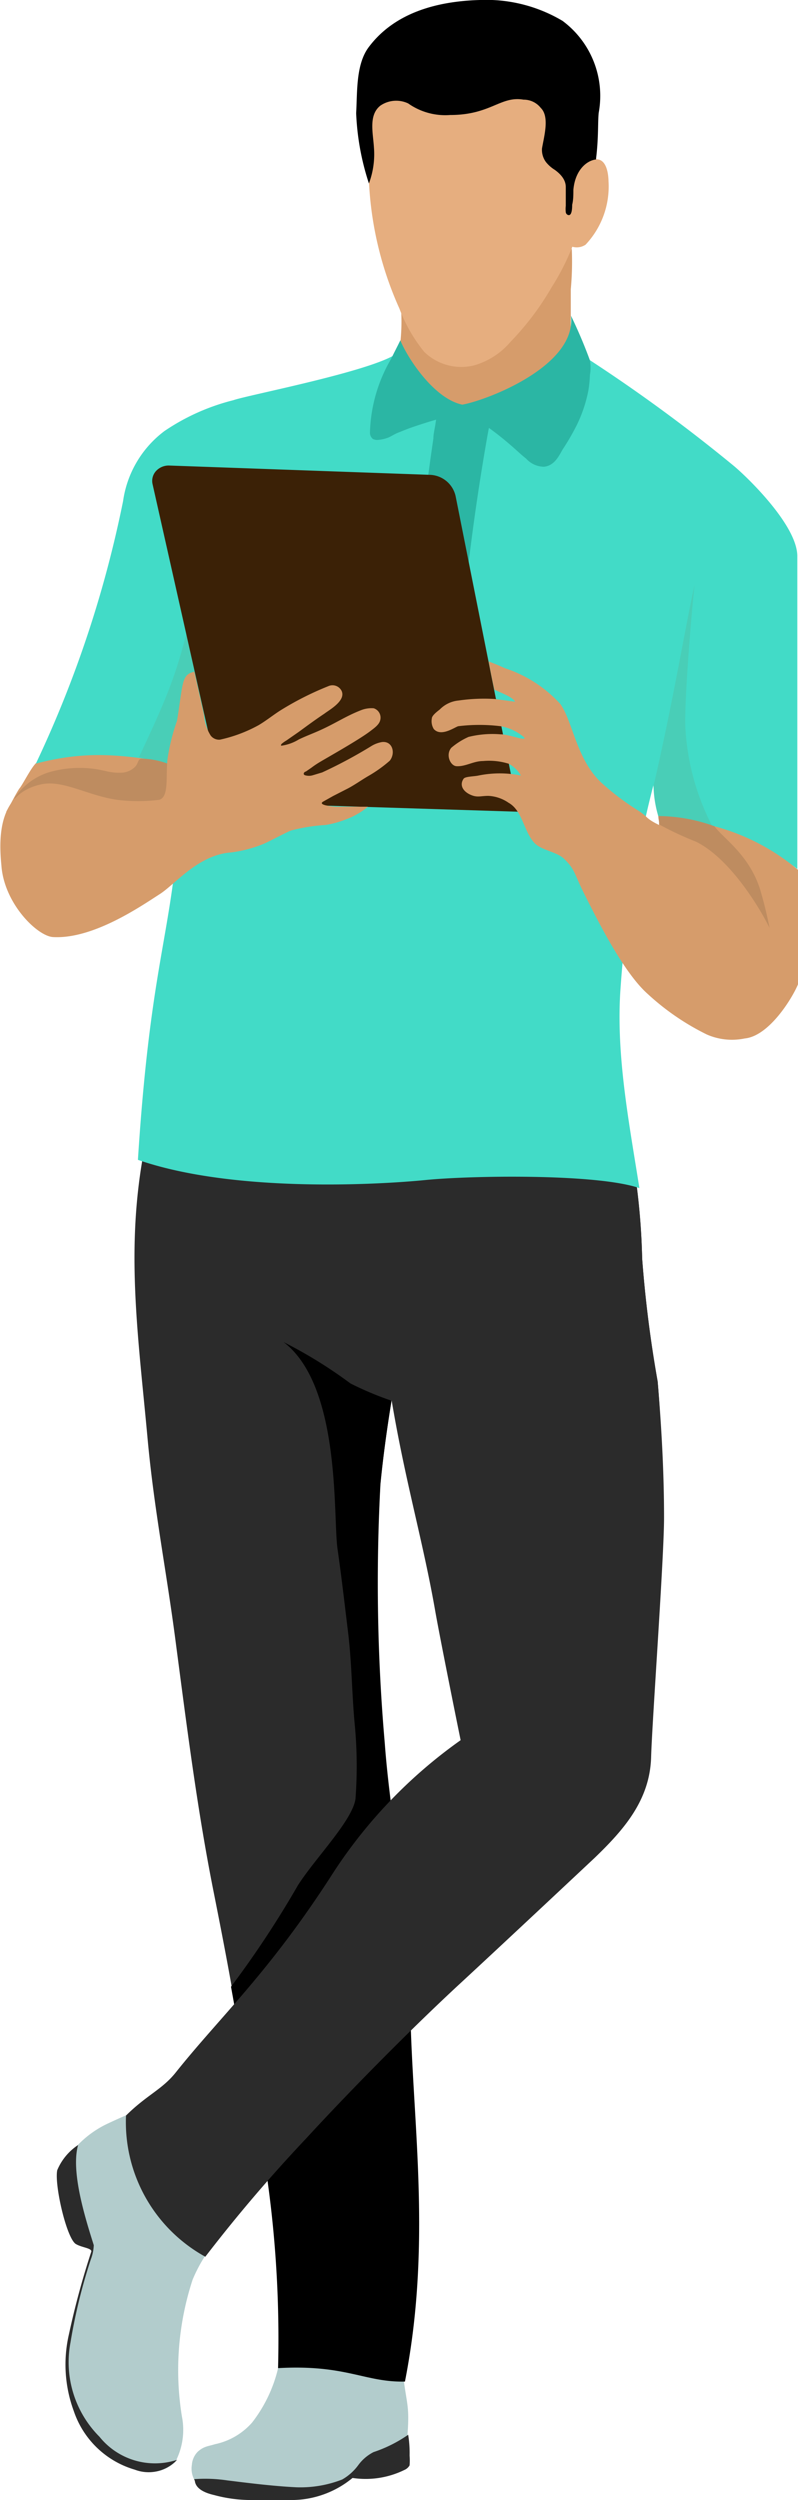 <svg xmlns="http://www.w3.org/2000/svg" width="46.29" height="145" viewBox="0 0 46.29 145"><defs><style>.cls-1{fill:#b2cccc}.cls-2{fill:#002c38}.cls-3{fill:#2b2b2b}.cls-4{fill:#d69c6b}.cls-6{fill:#49ceb7}.cls-7{fill:#2bb6a4}.cls-9{fill:#be8c60}</style></defs><g id="レイヤー_2" data-name="レイヤー 2"><g id="compのコピー_2" data-name="compのコピー 2"><path id="_11" data-name="11" class="cls-1" d="M16.13 137.36a8.21 8.21 0 01-1.51 3.15 3.94 3.94 0 01-2.14 1.25c-.42.13-.65.12-1 .43a1.2 1.2 0 00-.35.77 1.36 1.36 0 00.18.93c.21.22.51.14.8.18 1 .12 2.06.2 3.1.24a21.14 21.14 0 002.64 0 5 5 0 001.28-.17 4.23 4.23 0 00.69-.3c.88-.46 1.77-1 2.66-1.45a2 2 0 00.6-.4c.27-.27.53-.41.56-.8.13-1.81-.07-1.68-.3-3.82a5 5 0 00-.23-.75.36.36 0 00-.2-.06c-1.31 0-2.61 0-3.92.08q-1 0-2 .12c-.25 0-.51 0-.69.16s-.08.18-.17.44z"/><path id="_11-2" data-name="11" class="cls-2" d="M23.69 141.21s.02-.04 0 0z"/><path id="_11-3" data-name="11" class="cls-3" d="M11.27 143.79a8.64 8.64 0 011.9.07c1.13.14 2.61.33 4 .4a6.67 6.67 0 002.68-.45 3 3 0 00.93-.83 2.51 2.51 0 01.89-.76 7.84 7.84 0 002-1 .09.09 0 000-.05 6.52 6.52 0 01.09 1.25 3.64 3.64 0 010 .57.63.63 0 01-.31.27 5.1 5.1 0 01-3 .46 5.58 5.58 0 01-3.69 1.28h-2.31a8.23 8.23 0 01-2-.28c-.19-.05-1.1-.23-1.15-.85a.09.09 0 01-.03-.08z"/><path id="_11-4" data-name="11" class="cls-2" d="M23.68 141.19z"/><path id="_11-5" data-name="11" class="cls-1" d="M4.27 124.68c-.8.89-.54 2.47-.39 3.68a5.48 5.48 0 00.52 1.74c.52.16.5.1 1 .27-.4 1.6-1.05 3.36-1.37 5a7.48 7.48 0 00.41 4.36A5.51 5.51 0 008 143.24a2.07 2.07 0 002.17-.45 4 4 0 00.38-2.65 16.84 16.84 0 01.62-7.91 8.57 8.57 0 011.3-2.17c1.08-1.21-.1-.8-.3-1.18-.71-1.45-.94-2.56-2-3.77a11.27 11.27 0 00-1.81-1.64c-.27-.19-.72-.91-1-.8s-.84.37-1.14.51a5.87 5.87 0 00-1.95 1.5z"/><path id="_11-6" data-name="11" class="cls-3" d="M5.3 130.58c0-.2-.57-.22-.92-.44-.54-.4-1.23-3.44-1.06-4.27a3.25 3.25 0 011.21-1.46c-.43 1.53.4 4.2.91 5.81a2.55 2.55 0 01-.17.82 32 32 0 00-1.18 4.82 6.12 6.12 0 001.68 5.47 4.13 4.13 0 004.5 1.34 2.25 2.25 0 01-2.45.57 5.3 5.3 0 01-3.54-3.4 7.8 7.8 0 01-.28-4.46 47.16 47.16 0 011.3-4.8z"/><path id="_11-7" data-name="11" class="cls-3" d="M9 64c5 .82 9.84 1.73 14.93 1.69q3.36 0 6.69-.3c1.45-.12 4.13-1.56 5.52-.87A39.84 39.84 0 0137.25 73a71.22 71.22 0 00.9 7.13c.84 9.88-.53 22.35-1 22.29l-9.67-1.19a54.16 54.16 0 01-1.86-7.74c-.7-4-2-10.78-2.9-12.29-.27 1.62-.49 3.25-.65 4.88a107.29 107.29 0 00.25 15c.29 3.92 1.06 7.75 1.34 11.7v.25c-.35.2-.7.41-1 .63q-2.94 1.86-5.68 4c-1 .76-1.86 1.59-2.76 2.41-.51-3.58-1.12-6.78-1.84-10.4-.94-4.73-1.54-9.51-2.17-14.29-.55-4.27-1.28-7.83-1.66-12.06C7.92 76.49 7.05 70.9 9 64z"/><path id="_11-8" data-name="11" d="M23.8 115.13c-.08 6.8 1.39 14.36-.31 23-2.34.05-3.41-1-7.36-.78a66.67 66.67 0 00-2-18 50.6 50.6 0 019.67-4.22z"/><path id="_11-9" data-name="11" d="M20.56 99.83c-.15-1.72-.16-3.45-.37-5.17s-.38-3.21-.61-4.82c-.27-1.83.23-9.44-3.13-12a26.66 26.66 0 013.88 2.4 18.85 18.85 0 002.38 1c-.25 1.54-.5 3.32-.65 4.87a105.76 105.76 0 00.25 15c.24 3.38.85 6.68 1.19 10a44.76 44.76 0 00-5.78 4c-1.33 1-2.54 2.22-3.78 3.37-.22-1.45-.28-1.83-.54-3.25a57.41 57.41 0 003.88-5.88c1-1.57 3.14-3.73 3.34-5a25.67 25.67 0 00-.06-4.52z"/><path id="_11-10" data-name="11" class="cls-3" d="M22.71 81.17c-1.24-2.3-2.36-4.61-6.07-4.15-.32-2.24 2.2-11.33 7.3-11.37q3.35 0 6.68-.3c1.45-.12 4.13-1.56 5.52-.87A39.84 39.84 0 0137.25 73a71.22 71.22 0 00.9 7.13c.22 2.58.37 5.24.37 7.9 0 2.33-.69 11.76-.75 13.88-.07 2.49-1.57 4.2-3.26 5.83 0 0-5.4 5.07-8 7.47-3 2.79-6.38 6.24-8.77 8.84a88.4 88.4 0 00-5.83 6.84 8.91 8.91 0 01-4.6-8.19c1.22-1.21 2.11-1.51 2.91-2.53 2.62-3.28 5.43-5.8 9.14-11.6a28.32 28.32 0 017.36-7.64c-.37-1.81-1.21-6-1.47-7.47-.71-4.08-1.75-7.55-2.54-12.29z"/><path id="_11-11" data-name="11" class="cls-4" d="M.36 47.08a26 26 0 008.09.84 1.3 1.3 0 00.81-.23 1.31 1.31 0 00.32-.82c.05-.46.11-.92.17-1.38a15.56 15.56 0 00.08-1.81 12.49 12.49 0 00-2 0c-2.28-.14-5.4.27-5.72.56s-.8 1.29-1 1.51c-.31.5-.47.87-.75 1.33z"/><path id="_11-12" data-name="11" d="M33.6 20.49A94 94 0 0142.54 27c.71.58 3.69 3.42 3.71 5.24V50.4a15.4 15.4 0 00-8.07-3.09l-.28-1.76A64.89 64.89 0 0036 57.26c-.29 3.85.49 7.84 1.09 11.65-2.46-.85-9.79-.73-12.4-.47s-11.1.77-16.69-1.17c.84-13.08 2.31-13.17 2.53-22.93-3.2-.53-5.32-.88-8.45-.05a66 66 0 005.06-15.23A6.15 6.15 0 019.54 25a12.54 12.54 0 014-1.79c.83-.3 8.43-1.75 9.6-2.8s4.06 2.39 5.87 2.53a10.4 10.4 0 004.59-2.45z" fill="#42dbc7"/><path id="_11-13" data-name="11" class="cls-6" d="M10.88 43.92c-.82.81-2.28.08-2.82 0 2.37-5.07 2.44-5.39 4.34-14.28a33.5 33.5 0 01.51 6.63 24.79 24.79 0 01-2.03 7.65z"/><path id="_11-14" data-name="11" class="cls-6" d="M37.91 45.59a6.6 6.6 0 00.28 1.76c.65 1.58 3.31 1 4.3 2.45a14.06 14.06 0 01-2.73-7.53c-.08-1.41.31-6.28.53-8.35-.58 2.65-1.21 6.59-2.38 11.67z"/><path id="_11-15" data-name="11" class="cls-4" d="M33.35 21.49a1.59 1.59 0 01-.18 1.17 1.66 1.66 0 01-1 .46 80.47 80.47 0 01-10.28.93 20.91 20.91 0 011-2.41 11.46 11.46 0 00.11-5.55c2-.77 4.26-.63 6.39-1a21.12 21.12 0 002.22-.54c.46-.14 1.47-.74 1.56-.05a17.36 17.36 0 01-.06 2.28v2.23c0 .74.15 1.66.24 2.48z"/><path id="_9" data-name="9" class="cls-7" d="M31.57 27.07h-.05a1.41 1.41 0 01-1-.47c-.32-.25-.61-.54-.92-.8a17.43 17.43 0 00-2-1.5 4.83 4.83 0 00-.81-.43c-.61.23-1.26.4-1.9.59-.41.13-.82.26-1.23.41l-.58.23c-.2.08-.37.2-.56.28a2.1 2.1 0 01-.55.13.57.57 0 01-.34-.05.46.46 0 01-.17-.36 8.91 8.91 0 011.23-4.29c.17-.36.36-.71.53-1.07.48 1.14 2 3.4 3.6 3.73 1.48-.27 6.64-2.26 6.3-5.16a27.93 27.93 0 011.1 2.59 2.43 2.43 0 010 .85 6.86 6.86 0 01-.09.9 8.05 8.05 0 01-.67 2 13.62 13.62 0 01-.83 1.43c-.24.43-.49.92-1.06.99z"/><path id="_8" data-name="8" class="cls-7" d="M28.26 25.36q-.5 2.85-.88 5.73c-.13 1-.26 2-.38 2.94l-.18 1.46a3.5 3.5 0 01-.23 1.32.44.44 0 01-.12.15.68.68 0 01-.36.1L26 37l-1-.15-.61-.1a1.14 1.14 0 01-.58-.19.36.36 0 01-.08-.12.46.46 0 010-.26c0-.23 0-.45.07-.67s.08-.52.11-.78c.08-.52.15-1 .22-1.55l.39-3.1c.13-1 .26-2.07.4-3.1.07-.52.14-1 .22-1.55 0-.26.07-.52.11-.78l.06-.39a2.2 2.2 0 00.06-.37c0-.32 0-.32.1-.38a.63.63 0 01.36-.07 13.22 13.22 0 012.79.46c-.2.54-.27.96-.36 1.46z"/><path id="_7" data-name="7" d="M26.43 28.78a1.58 1.58 0 00-1.5-1.24L9.79 27a1 1 0 00-.74.32.85.85 0 00-.2.76L13 46.54l17.07.54z" fill="#3b2106"/><path id="_6" data-name="6" class="cls-9" d="M6.13 44.72l-.38-.08a6.36 6.36 0 00-2.94.16 3.79 3.79 0 00-2 1.53 3.74 3.74 0 012.84-.23 30 30 0 005.91.52c.05 0 .07-.37.08-.42.07-.35.13-.7.2-1.05s.41-.15.5-.63c0-.25-.52-.2-.62-.23A4.58 4.58 0 008.23 44c-.24 0-.2.28-.39.47a1.19 1.19 0 01-.7.34 3.12 3.12 0 01-1.01-.09z"/><path id="_5" data-name="5" class="cls-4" d="M25.16 42.28a.87.87 0 01-.11-.61c0-.17.32-.41.46-.52a1.75 1.75 0 011.09-.52 10.32 10.32 0 012.08-.09l1.2.16c-.15-.27-.69-.46-1.2-.7-.07-.27-.24-1.1-.33-1.64.53.22.44.17.95.4a7.49 7.49 0 013.2 2.07c.73 1 .93 3.23 2.41 4.59A14.81 14.81 0 0037 47c.63.4.4.44 1.23.85v-.49a20.93 20.93 0 013.24.57 12.53 12.53 0 014.82 2.52 5.46 5.46 0 010 1v5.64c-.3.74-1.65 3-3.09 3.14A3.63 3.63 0 0141 60a14.4 14.4 0 01-3.46-2.38c-1.34-1.21-2.76-4-3.65-5.78-.58-1.15-.52-1.39-1.14-2-.4-.43-1.33-.51-1.74-.94-.64-.68-.69-1.88-1.51-2.34a2.25 2.25 0 00-1.17-.4c-.47 0-.65.12-1.07-.08s-.61-.56-.37-.91c.09-.14.6-.13.87-.19a6.17 6.17 0 012.46 0 1.9 1.9 0 00-.7-.68 3.83 3.83 0 00-1.5-.16c-.55 0-1 .32-1.52.3-.37 0-.67-.66-.32-1.07a4.13 4.13 0 011-.63 5.77 5.77 0 011.85-.15c.53 0 1.42.4 1.4.2a2.83 2.83 0 00-1.39-.67 10.12 10.12 0 00-2.46 0c-.21.06-1 .64-1.42.16z"/><path id="_4" data-name="4" class="cls-9" d="M41.44 47.92c.5.69 2 1.64 2.64 3.63a23.34 23.34 0 01.56 2.27c-.52-1.07-2.25-4-4.26-5a19 19 0 01-2.14-1c0-.21-.05-.28-.05-.49a9.71 9.71 0 013.25.59z"/><path id="_3" data-name="3" class="cls-4" d="M12.22 42.66a.61.61 0 00.54.24 8.26 8.26 0 002.24-.84c.44-.26.82-.57 1.24-.84a17.53 17.53 0 012.8-1.42.59.59 0 01.78.28c.25.57-.73 1.1-1 1.31-.51.34-1 .7-1.49 1.06l-.72.5a1.79 1.79 0 00-.28.2s-.07.1 0 .1a2.65 2.65 0 001-.36c.39-.19.8-.34 1.2-.52.92-.41 1.52-.83 2.39-1.17a1.64 1.64 0 01.76-.12.57.57 0 01.37.71c-.07.26-.37.46-.59.63-.66.5-2.46 1.51-2.91 1.78a5.25 5.25 0 00-.49.33l-.32.22c-.07 0-.2.14-.06.21a.79.79 0 00.48 0l.53-.16a27.22 27.22 0 002.87-1.54 1.75 1.75 0 01.59-.22c.62-.08.81.64.46 1.08a7.64 7.64 0 01-1.23.88c-.43.25-.8.52-1.2.73l-.86.44-.57.32c-.32.18.36.28.74.3h1.85a3.81 3.81 0 01-.62.43 3.87 3.87 0 01-.62.29 5.66 5.66 0 01-1.22.34 10.12 10.12 0 00-2 .32c-.27.1-1.3.66-1.65.8a7.54 7.54 0 01-1.81.47c-1.91.13-3.24 1.83-4.14 2.41-1.09.7-3.87 2.63-6.2 2.5-.91-.05-2.85-1.94-3-4.17C-.1 48.34 0 46 2.4 45.49c1.26-.27 2.7.66 4.4.9a9.88 9.88 0 002.43 0c.6-.16.37-1.4.49-2.39a11.81 11.81 0 01.55-2.2c.36-2.22.25-2.67 1-2.84.16.7.4 1.8.56 2.5a2.61 2.61 0 00.39 1.2z"/><path id="_2" data-name="2" d="M31.26 5a4.65 4.65 0 011.68.68 1.88 1.88 0 01.86 1.49c0 .59-.65 1.9 0 1.87.28 0 .61-.19.8.2.55 0 .69.74.7 1.29a4.92 4.92 0 01-1.33 3.66.91.91 0 01-.77.12 13.92 13.92 0 01-1.2 2.35 16.08 16.08 0 01-2.39 3.17 4.34 4.34 0 01-2.1 1.36 3.08 3.08 0 01-2.9-.78 9 9 0 01-1.44-2.51A20.25 20.25 0 0121.5 7.37c.05-.48 0-1.46.4-1.8A4.85 4.85 0 0123.77 5 19.13 19.13 0 0126 4.69a16.07 16.07 0 015.26.31z" fill="#e6ae7f"/><path id="_1" data-name="1" d="M21.37 2.76C22.85.76 25.3.07 27.84 0a8.67 8.67 0 014.79 1.21 5.42 5.42 0 012.1 5.33c-.06.56 0 1.44-.16 2.71-.54.06-1.21.62-1.31 1.76 0 .29 0 .58-.07.87 0 .13 0 .67-.24.59a.2.2 0 01-.13-.16 1.55 1.55 0 010-.37v-1.09c0-.36-.21-.69-.64-1a2 2 0 01-.51-.45 1.19 1.19 0 01-.23-.79c.12-.71.45-1.84-.07-2.35a1.26 1.26 0 00-1-.48c-1.34-.23-1.9.89-4.26.89A3.73 3.73 0 0123.68 6a1.62 1.62 0 00-1.62.13c-.69.55-.42 1.58-.37 2.41a4.83 4.83 0 01-.29 2.1 14.91 14.91 0 01-.74-4.08c.07-1.21-.02-2.8.71-3.8z"/></g></g></svg>